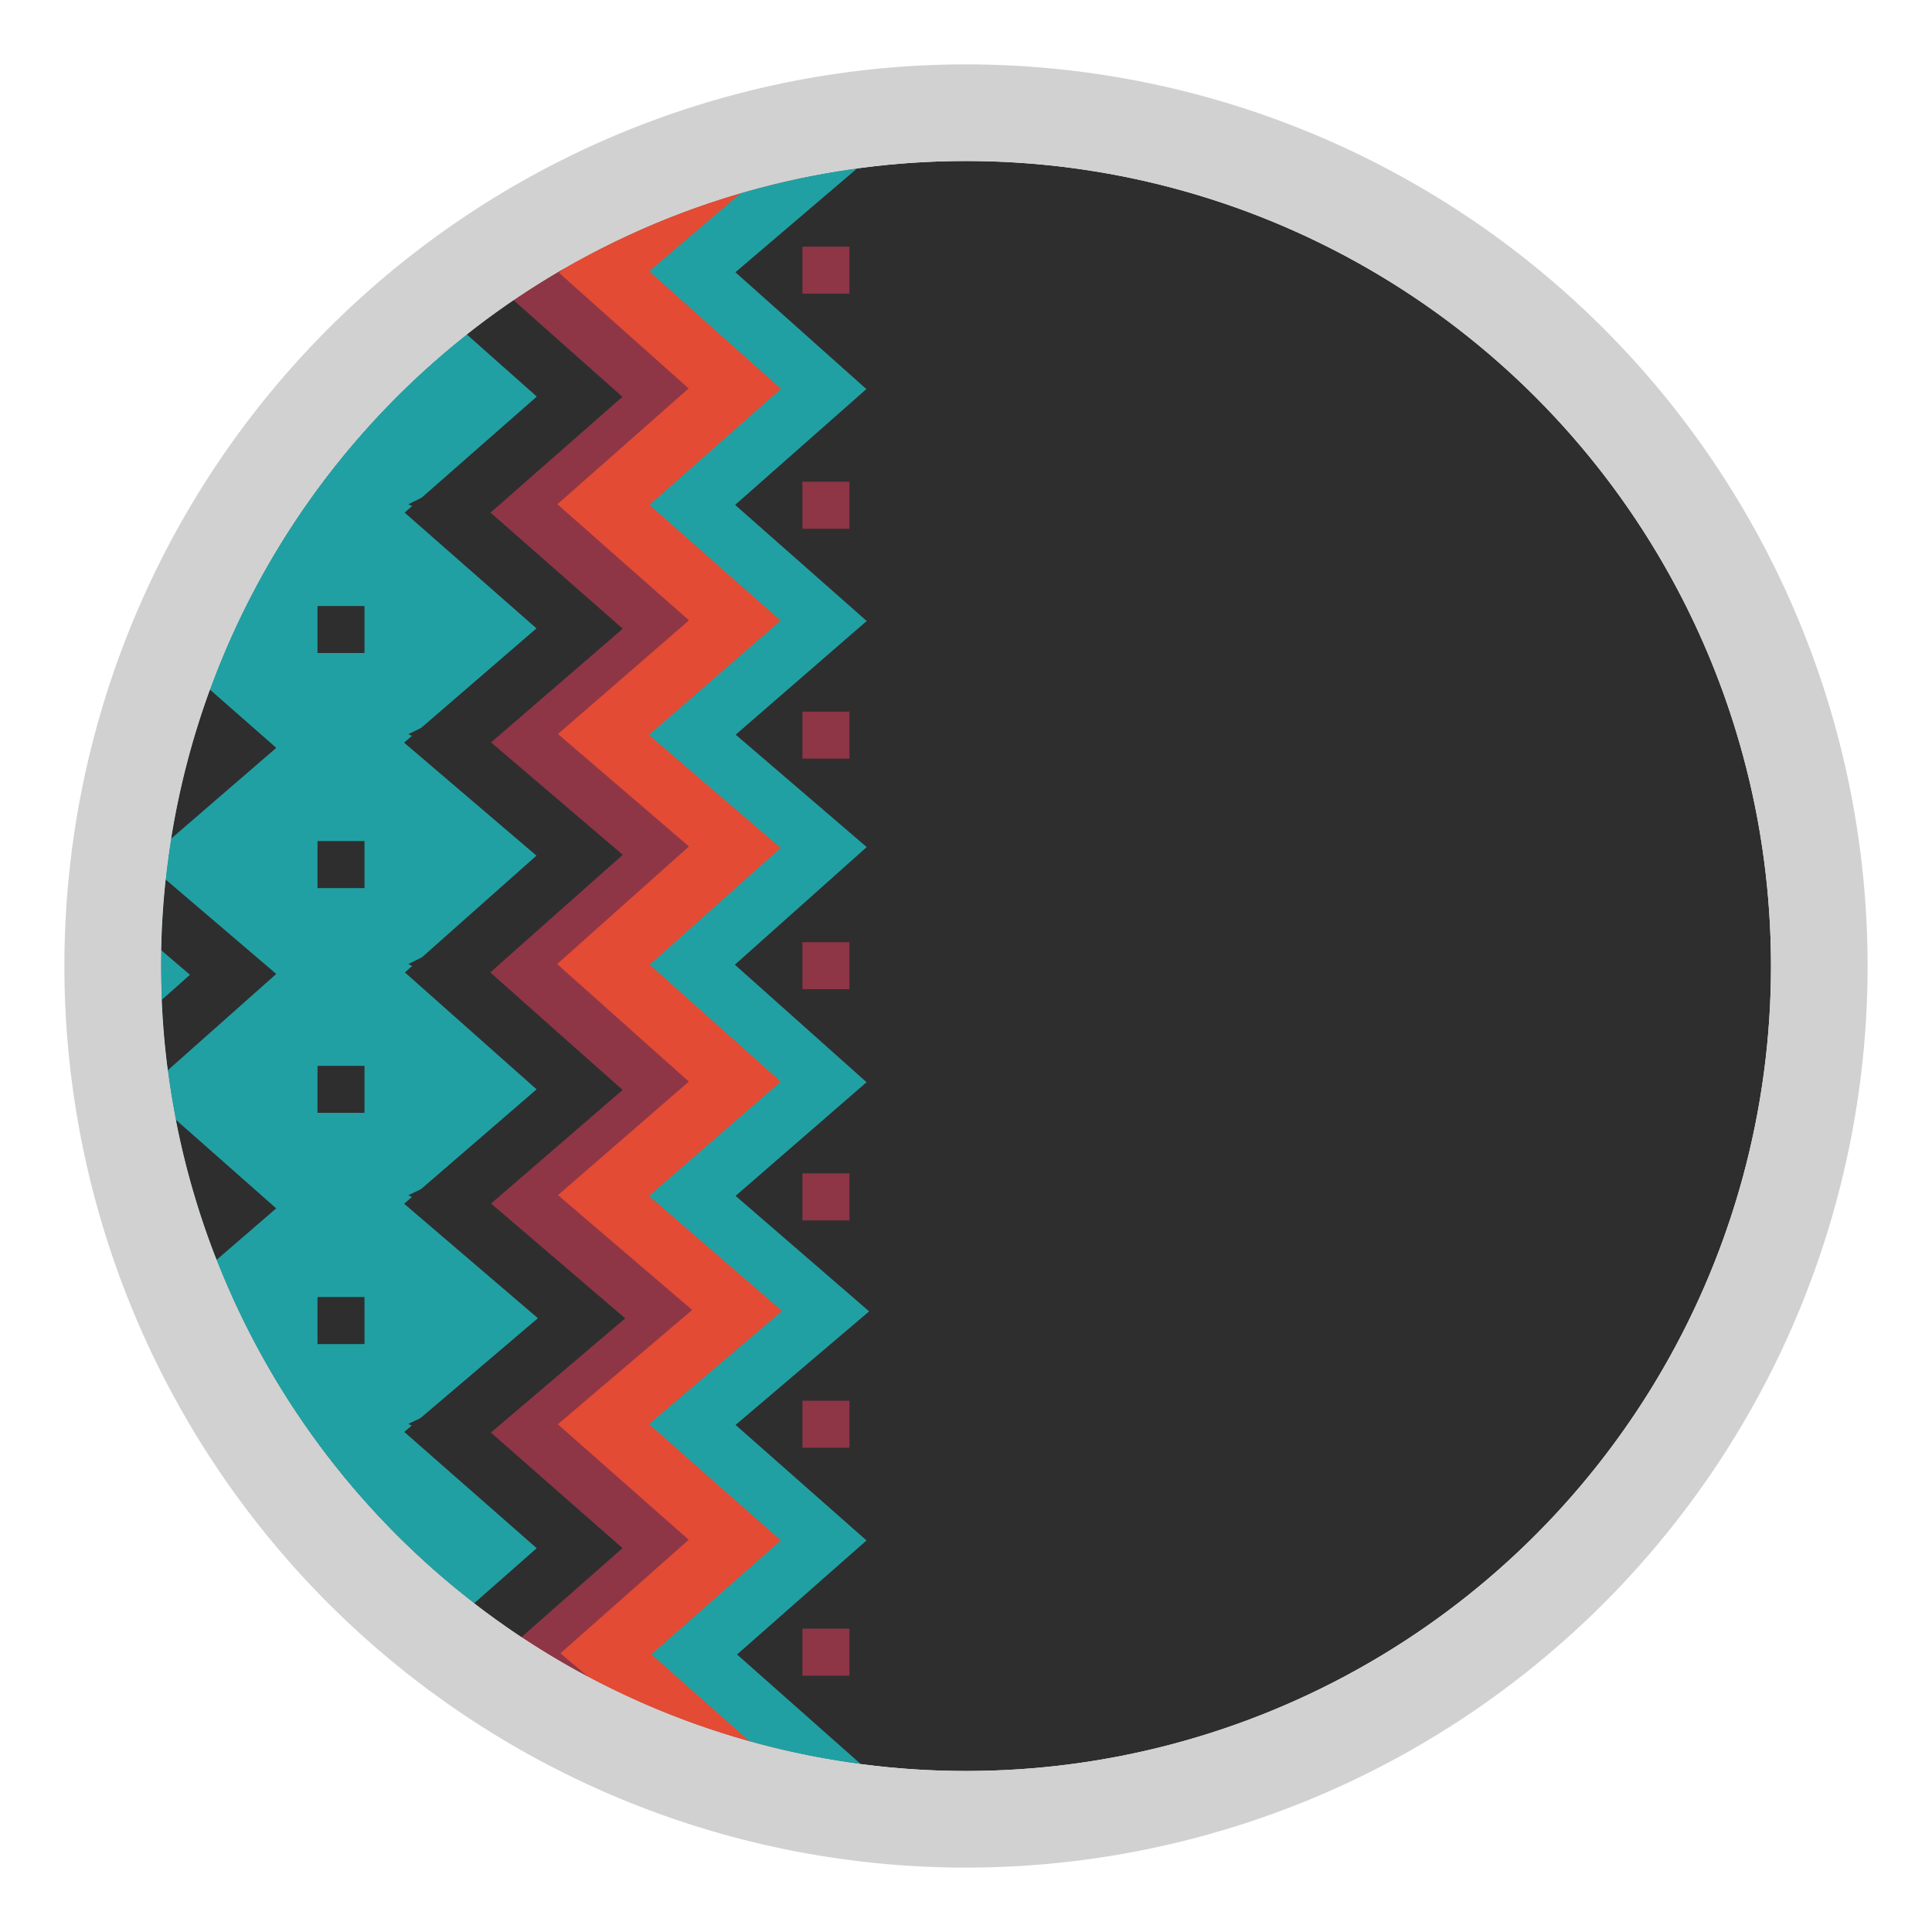 <svg id="Livello_1" data-name="Livello 1" xmlns="http://www.w3.org/2000/svg" xmlns:xlink="http://www.w3.org/1999/xlink" viewBox="0 0 30 30"><defs><style>.cls-1,.cls-5,.cls-7,.cls-9{fill:none;}.cls-2{clip-path:url(#clip-path);}.cls-3{fill:#2e2e2f;}.cls-4{fill:#e34b34;}.cls-5{stroke:#21a0a3;}.cls-5,.cls-7,.cls-9{stroke-miterlimit:10;stroke-width:0.88px;}.cls-6{fill:#21a0a3;}.cls-7{stroke:#8e3646;}.cls-8{fill:#8e3646;}.cls-9{stroke:#2e2e2f;}.cls-10{fill:#d1d1d1;}</style><clipPath id="clip-path"><circle class="cls-1" cx="15" cy="15" r="12.5"/></clipPath></defs><g class="cls-2"><circle class="cls-3" cx="15" cy="15" r="12.5"/><polygon class="cls-4" points="12.44 27.37 10.31 27.17 8.03 25.68 10.03 23.91 7.99 22.11 10.07 20.34 7.99 18.56 10.03 16.79 7.99 14.97 10.03 13.15 7.99 11.4 10.03 9.63 7.99 7.83 10.03 6.03 7.99 4.21 10.22 2.52 12.6 2.65 10.75 4.22 12.79 6.04 10.75 7.84 12.79 9.64 10.75 11.41 12.79 13.16 10.75 14.98 12.79 16.8 10.75 18.57 12.82 20.36 10.75 22.12 12.79 23.92 10.78 25.69 12.44 27.37"/><polyline class="cls-5" points="13.33 2.02 10.75 4.22 12.79 6.04 10.75 7.84 12.79 9.64 10.75 11.41 12.79 13.16 10.75 14.98 12.79 16.8 10.75 18.57 12.82 20.36 10.75 22.12 12.79 23.92 10.78 25.69 13.23 27.86"/><polygon class="cls-6" points="2.14 4.08 6.34 4.21 10.01 6.03 6.34 7.83 10.01 9.63 6.34 11.4 10.01 13.15 6.34 14.97 10.01 16.79 6.34 18.56 10.07 20.34 6.34 22.11 10.01 23.91 6.4 25.68 2.14 25.36 2.14 4.08"/><polyline class="cls-7" points="9.71 2.88 7.99 4.21 10.03 6.03 7.99 7.83 10.03 9.63 7.99 11.4 10.03 13.15 7.99 14.97 10.03 16.79 7.99 18.56 10.07 20.34 7.99 22.11 10.03 23.91 8.03 25.68 9.79 27.17"/><rect class="cls-8" x="12.46" y="3.84" width="0.73" height="0.73" transform="translate(25.65 8.4) rotate(-180)"/><rect class="cls-8" x="12.46" y="7.47" width="0.73" height="0.73" transform="translate(25.65 15.68) rotate(-180)"/><rect class="cls-8" x="12.46" y="11.06" width="0.73" height="0.73" transform="translate(25.65 22.84) rotate(-180)"/><rect class="cls-8" x="12.46" y="14.64" width="0.73" height="0.73" transform="translate(25.65 30) rotate(-180)"/><rect class="cls-8" x="12.46" y="18.21" width="0.73" height="0.73" transform="translate(25.65 37.16) rotate(-180)"/><rect class="cls-8" x="12.46" y="21.75" width="0.73" height="0.73" transform="translate(25.65 44.23) rotate(-180)"/><rect class="cls-8" x="12.46" y="25.28" width="0.73" height="0.73" transform="translate(25.65 51.3) rotate(-180)"/><polyline class="cls-9" points="8.67 3 6.95 4.34 9 6.16 6.95 7.96 9 9.76 6.95 11.53 9 13.28 6.95 15.1 9 16.92 6.95 18.69 9.03 20.47 6.95 22.24 9 24.04 6.99 25.81 8.75 27.3"/><polyline class="cls-9" points="3.29 4.85 1.57 6.18 3.62 8 1.57 9.81 3.62 11.61 1.57 13.38 3.62 15.13 1.57 16.95 3.62 18.76 1.57 20.53 3.65 22.32 1.57 24.09 3.62 25.89 1.61 27.66 3.37 29.14"/><rect class="cls-3" x="4.94" y="5.8" width="0.73" height="0.73" transform="translate(10.6 12.34) rotate(-180)"/><rect class="cls-3" x="4.94" y="9.41" width="0.73" height="0.73" transform="translate(10.6 19.55) rotate(-180)"/><rect class="cls-3" x="4.94" y="13.05" width="0.73" height="0.73" transform="translate(10.6 26.84) rotate(-180)"/><rect class="cls-3" x="4.94" y="16.55" width="0.73" height="0.73" transform="translate(10.6 33.83) rotate(-180)"/><rect class="cls-3" x="4.94" y="20.15" width="0.73" height="0.73" transform="translate(10.6 41.02) rotate(-180)"/><rect class="cls-3" x="4.94" y="23.69" width="0.73" height="0.73" transform="translate(10.6 48.11) rotate(-180)"/></g><path class="cls-10" d="M15,2.5A12.5,12.5,0,1,1,2.5,15,12.5,12.5,0,0,1,15,2.5M15,1A14,14,0,1,0,29,15,14,14,0,0,0,15,1Z"/></svg>